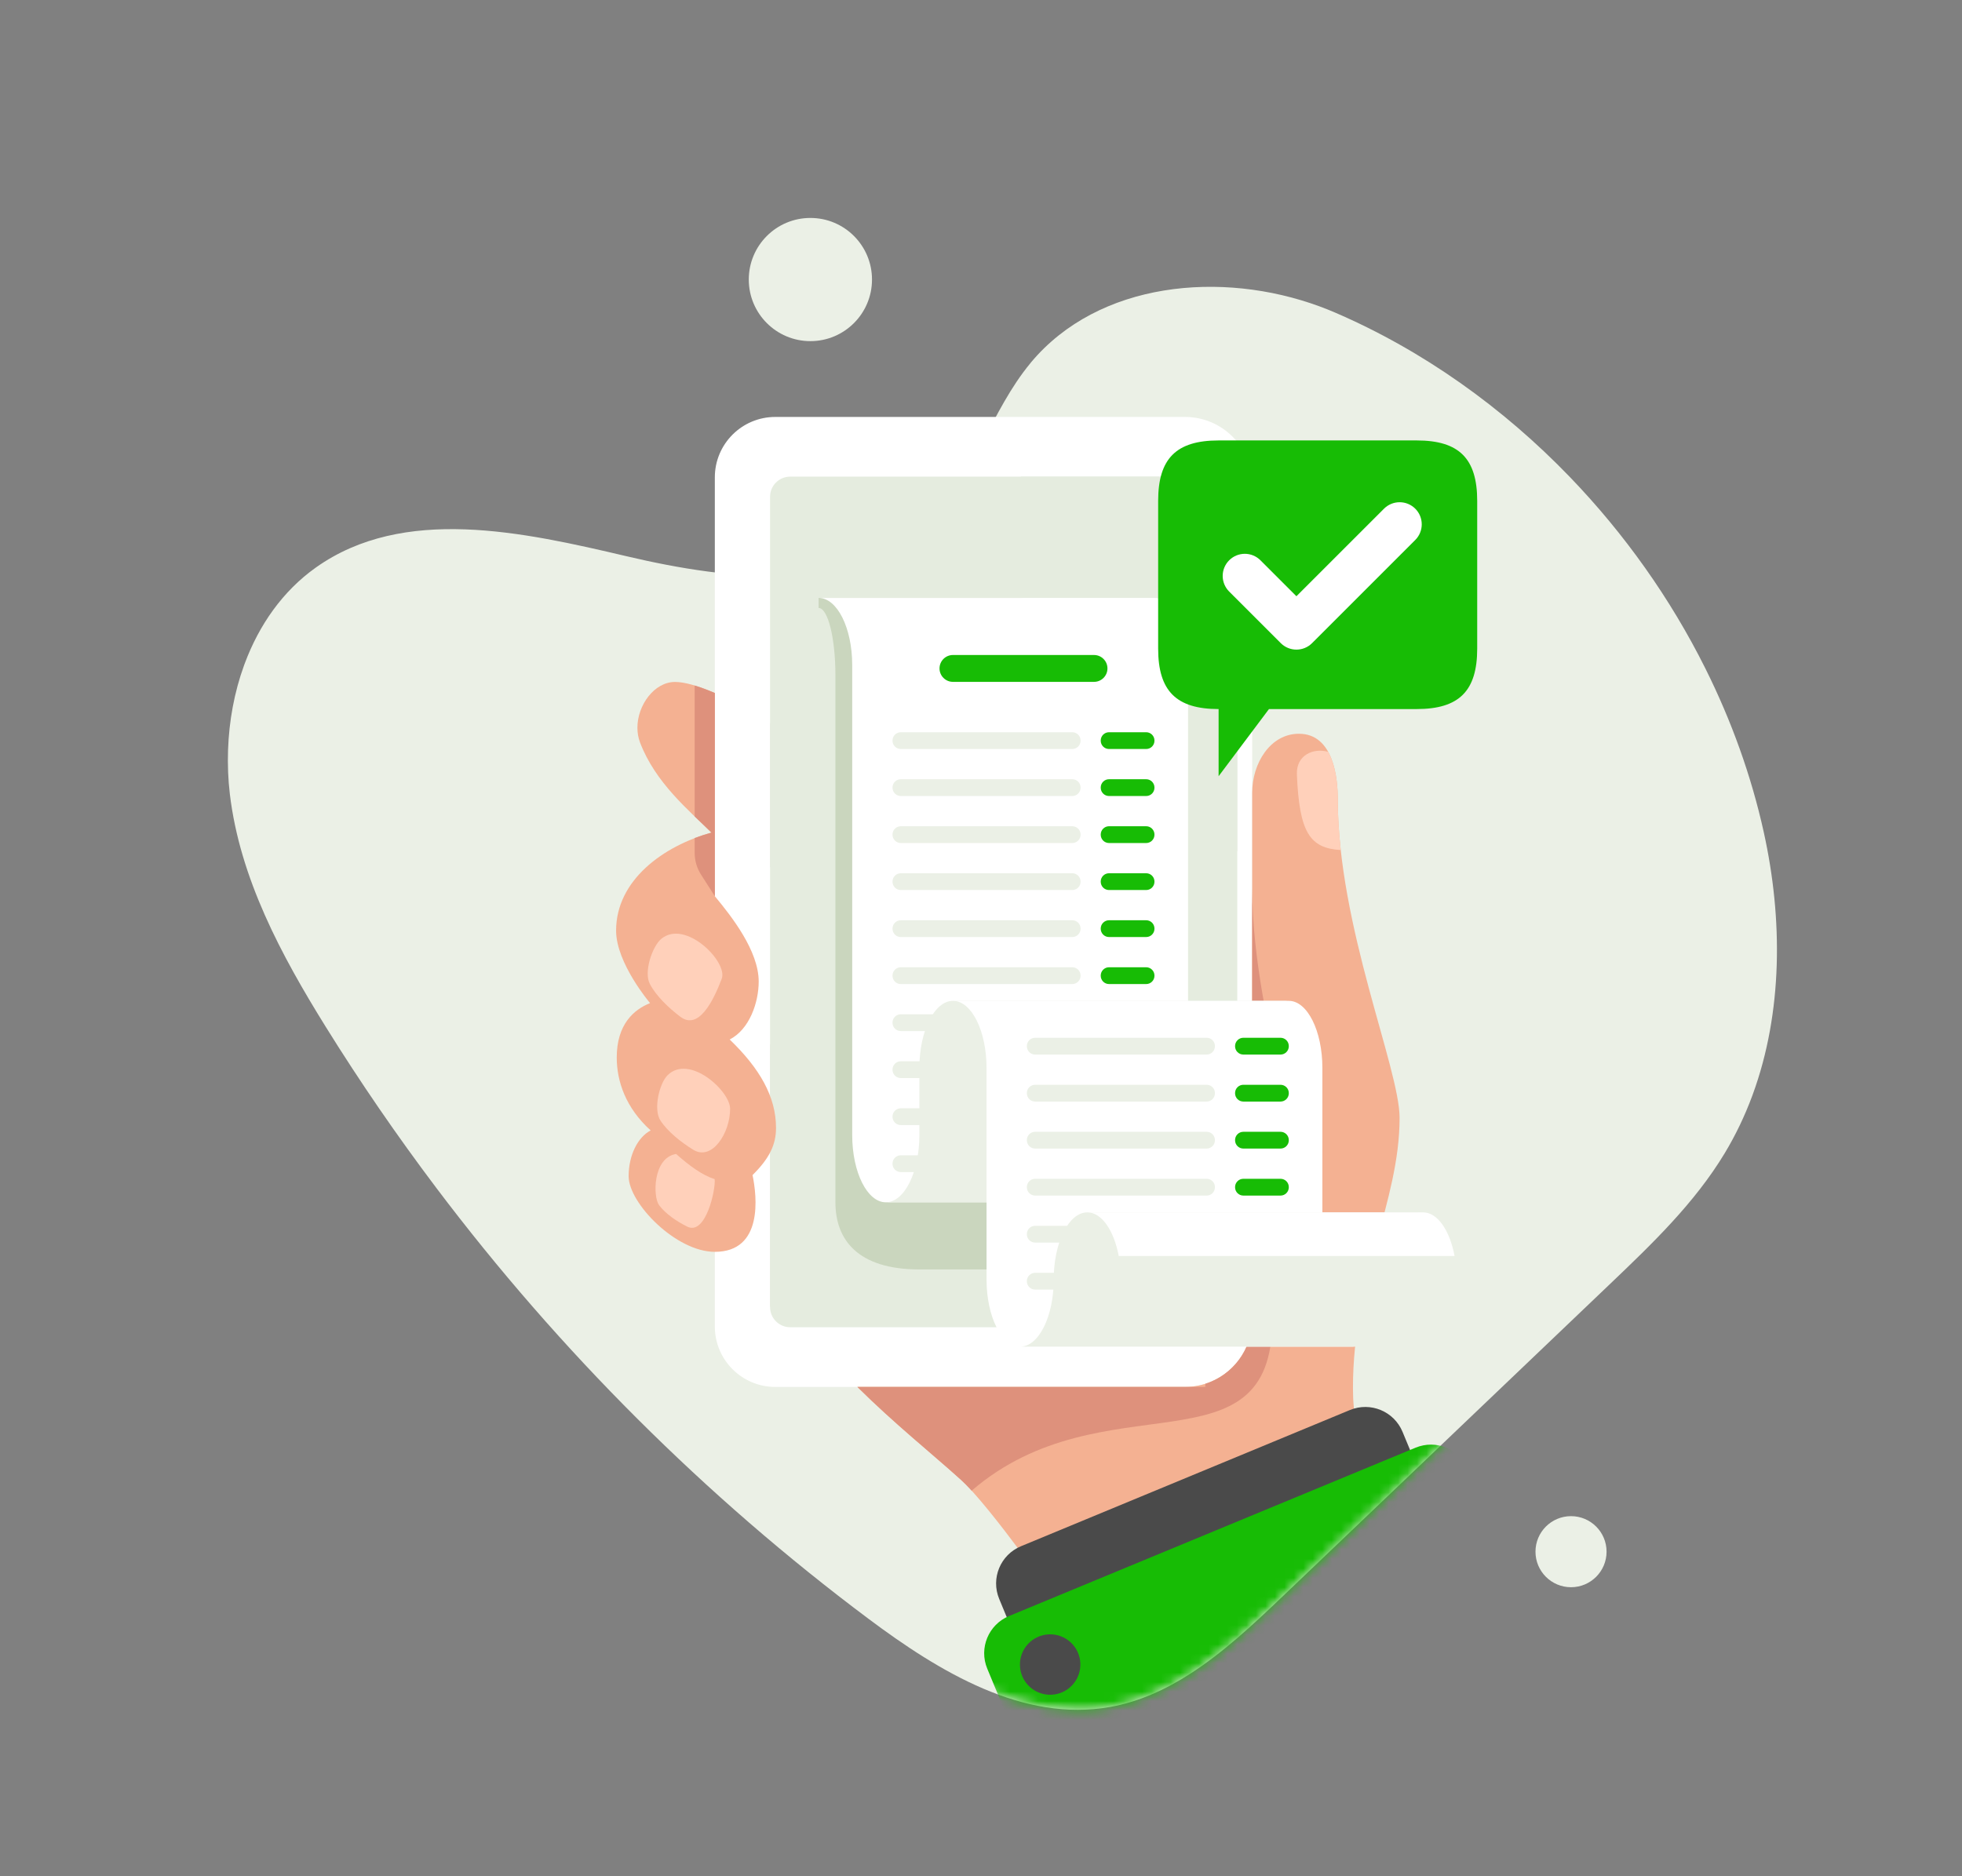 <svg width="207" height="198" viewBox="0 0 207 198" fill="none" xmlns="http://www.w3.org/2000/svg">
<rect x="0" y="0" width="207" height="198" fill="#808080" stroke="none"/>
<path fill-rule="evenodd" clip-rule="evenodd" d="M140.855 32.985C150.13 36.985 158.567 43.005 165.649 50.36C171.4 56.333 176.258 63.184 179.933 70.559C182.684 76.076 184.775 81.885 186.088 87.833C188.099 96.949 188.104 106.813 184.918 115.512L184.846 115.706C184.074 117.777 183.121 119.781 181.969 121.692C178.794 126.962 174.293 131.273 169.848 135.515C158.292 146.545 146.735 157.575 135.179 168.604C132.194 171.454 129.067 174.375 125.618 176.601C123.004 178.29 120.204 179.581 117.137 180.133C107.954 181.788 99.103 176.423 91.641 170.84C74.402 157.942 59.01 142.568 46.027 125.352C41.891 119.866 37.993 114.196 34.365 108.356C29.662 100.784 25.312 92.681 24.25 83.802C24.066 82.268 24.008 80.706 24.06 79.143C24.163 76.094 24.72 73.044 25.75 70.211L25.839 69.971C27.348 65.947 29.824 62.376 33.327 59.89C42.577 53.325 55.131 56.117 66.116 58.702C77.101 61.287 90.26 62.818 98.258 54.757C102.836 50.144 104.557 43.353 108.697 38.345C108.728 38.307 108.756 38.268 108.787 38.23C115.912 29.733 128.853 28.503 139.254 32.345C139.795 32.545 140.329 32.758 140.855 32.985Z" fill="#EBF0E6"/>
<mask id="mask0_2_453" style="mask-type:alpha" maskUnits="userSpaceOnUse" x="24" y="25" width="164" height="156">
<path fill-rule="evenodd" clip-rule="evenodd" d="M140.855 32.985C150.13 36.985 158.567 43.005 165.649 50.36C171.4 56.333 176.258 63.184 179.934 70.559C182.684 76.076 184.776 81.885 186.088 87.833C188.1 96.949 188.104 106.813 184.918 115.512L184.846 115.706C184.075 117.777 183.121 119.781 181.969 121.692C178.794 126.962 174.294 131.273 169.848 135.515C158.292 146.545 146.735 157.575 135.179 168.604C132.194 171.454 129.067 174.375 125.619 176.601C123.004 178.29 120.204 179.581 117.137 180.133C107.954 181.788 99.103 176.423 91.641 170.84C74.403 157.942 59.011 142.568 46.028 125.352C41.891 119.866 37.993 114.196 34.365 108.356C29.662 100.784 25.313 92.681 24.25 83.802C24.066 82.268 24.008 80.706 24.06 79.143C24.163 76.094 24.72 73.044 25.75 70.211L25.839 69.971C27.348 65.947 29.824 62.376 33.328 59.89C42.577 53.325 48.015 23.915 59.001 26.5C69.985 29.085 79.502 34.56 87.501 26.5C92.078 21.887 104.557 43.353 108.697 38.345C105 26.5 101.214 30.115 105.5 36C112.626 27.502 128.853 28.503 139.254 32.345C139.796 32.545 140.329 32.758 140.855 32.985Z" fill="#EBF0E6"/>
</mask>
<g mask="url(#mask0_2_453)">
<path d="M125.024 146.363L81.796 146.363C78.273 146.363 75.418 143.507 75.418 139.985V50.378C75.418 46.856 78.273 44 81.796 44H125.024C128.938 44 132.111 47.173 132.111 51.087V139.276C132.111 143.19 128.938 146.363 125.024 146.363Z" fill="white"/>
<path d="M128.411 140.064H83.371C82.197 140.064 81.245 139.112 81.245 137.938V52.425C81.245 51.251 82.197 50.299 83.371 50.299H128.411C129.584 50.299 130.537 51.251 130.537 52.425V137.938C130.537 139.112 129.584 140.064 128.411 140.064Z" fill="#E5ECDF"/>
<path d="M81.245 137.938L81.245 137.948L130.537 89.821V61.809L81.245 110.234V137.938ZM81.245 76.338L107.719 50.299H123.176L81.245 91.541V76.338Z" fill="#E5ECDF"/>
<path d="M76.986 109.699C79.061 108.637 80.046 105.817 80.046 103.578C80.046 100.354 77.194 96.716 75.418 94.577V73.132C73.676 72.387 72.24 71.966 71.213 71.966C69.047 71.966 67.25 74.395 67.25 76.798C67.25 77.328 67.337 77.856 67.527 78.356C69.152 82.621 72.695 85.522 75.06 87.865C69.999 89.273 65.001 92.871 65.001 98.211C65.001 101.649 68.586 105.859 68.586 105.859C66.878 106.534 65.069 108.1 65.069 111.591C65.069 114.121 66.019 116.918 68.649 119.296C67.3 119.996 66.324 121.894 66.324 124.128C66.324 126.974 71.316 132.107 75.418 132.107C80.531 132.107 79.866 126.258 79.396 124.007C81.141 122.28 81.874 120.839 81.874 119.029C81.874 115.737 80.156 112.752 76.986 109.699ZM150.007 163.58L111.568 169.146C111.568 169.146 104.481 158.972 101.413 156.191C98.358 153.421 94.391 150.267 90.458 146.363H125.024C128.938 146.363 132.111 143.19 132.111 139.276V83.654C132.111 80.555 134.019 77.433 137.044 77.433C140.716 77.433 141.14 82.182 141.14 84.286C141.14 97.755 147.663 112.744 147.663 117.969C147.663 126.867 142.743 134.797 142.743 146.475C142.743 152.357 144.605 153.65 150.007 163.58Z" fill="#F4B192"/>
<path d="M141.455 89.706C141.454 89.7 141.455 89.692 141.455 89.686C141.257 87.877 141.14 86.068 141.14 84.286C141.14 83.051 140.993 80.907 140.13 79.344C138.578 78.896 136.744 79.68 136.828 81.721C137.081 87.855 138.186 89.514 141.455 89.706Z" fill="#FFD0BA"/>
<path d="M71.789 107.304C73.672 108.723 75.217 105.746 76.148 103.284C76.817 101.514 72.338 96.993 69.79 99.059C68.827 99.84 67.893 102.569 68.564 103.841C69.238 105.119 70.548 106.369 71.789 107.304Z" fill="#FFD0BA"/>
<path d="M73.139 121.332C75.106 122.546 77.031 119.593 77.031 117.011C77.031 115.126 72.74 111.214 70.439 113.462C69.57 114.312 68.905 117.062 69.675 118.243C70.45 119.43 71.843 120.532 73.139 121.332Z" fill="#FFD0BA"/>
<path d="M71.333 121.778C68.863 122.183 68.88 126.297 69.532 127.174C70.226 128.109 71.415 128.903 72.508 129.447C74.465 130.424 75.536 125.477 75.398 124.434C74.07 124.011 72.748 123.027 71.333 121.778Z" fill="#FFD0BA"/>
<path d="M132.111 93.75V139.276C132.111 142.44 130.036 145.118 127.174 146.029L127.15 146.363C127.15 146.363 134.237 147.725 134.237 139.276C134.237 129.574 134.237 110.048 134.237 110.048C134.237 110.048 132.111 101.428 132.111 93.75Z" fill="#DE917C"/>
<path d="M102.515 157.31C116.461 145.304 134.237 155.873 134.237 139.276C134.237 143.19 131.064 146.363 127.15 146.363H90.457C94.391 150.267 98.358 153.421 101.413 156.191C101.739 156.486 102.112 156.869 102.515 157.31ZM73.291 72.344C73.935 72.538 74.644 72.801 75.418 73.132V94.577L73.96 92.295C73.524 91.611 73.291 90.817 73.291 90.006V88.437C73.875 88.221 74.467 88.03 75.06 87.865C74.52 87.33 73.918 86.764 73.291 86.162V72.344Z" fill="#DE917C"/>
<path d="M110.861 181.873H160.72L147.975 151.103C147.076 148.933 144.589 147.903 142.419 148.802L107.719 163.175C105.549 164.074 104.519 166.561 105.418 168.731L110.861 181.873Z" fill="#4A4A4A"/>
<path d="M106.553 181.873H166L154.901 155.077C154.002 152.908 151.515 151.878 149.346 152.776L106.461 170.54C104.291 171.438 103.261 173.925 104.16 176.095L106.553 181.873Z" fill="#17BC05"/>
<path d="M113.983 175.539C114.048 177.299 112.676 178.78 110.916 178.846C109.156 178.913 107.675 177.54 107.609 175.779C107.543 174.02 108.916 172.539 110.676 172.473C112.435 172.406 113.916 173.779 113.983 175.539Z" fill="#4A4A4A"/>
<path d="M109.4 126.879V70.185C109.4 66.271 108.607 63.098 107.629 63.098H86.368V64.161C87.347 64.161 88.14 67.334 88.14 71.248V126.879C88.14 130.792 90.454 133.965 96.999 133.965H111.172C110.193 133.965 109.4 130.792 109.4 126.879Z" fill="#CAD6BE"/>
<path d="M125.345 119.792V70.185C125.345 66.271 123.759 63.098 121.802 63.098H86.368C88.326 63.098 89.912 66.271 89.912 70.185V119.792C89.912 123.706 91.498 126.879 93.455 126.879H128.888C126.932 126.879 125.345 123.706 125.345 119.792Z" fill="white"/>
<path d="M115.423 71.957H100.542C99.759 71.957 99.124 71.322 99.124 70.539C99.124 69.757 99.759 69.122 100.542 69.122H115.423C116.206 69.122 116.841 69.757 116.841 70.539C116.841 71.322 116.206 71.957 115.423 71.957Z" fill="#17BC05"/>
<path d="M113.132 123.69H95.039C94.556 123.69 94.164 123.298 94.164 122.815V122.793C94.164 122.309 94.556 121.918 95.039 121.918H113.132C113.615 121.918 114.007 122.309 114.007 122.793V122.815C114.007 123.298 113.615 123.69 113.132 123.69Z" fill="#EBF0E6"/>
<path d="M113.132 118.729H95.039C94.556 118.729 94.164 118.337 94.164 117.854V117.832C94.164 117.348 94.556 116.957 95.039 116.957H113.132C113.615 116.957 114.007 117.348 114.007 117.832V117.854C114.007 118.337 113.615 118.729 113.132 118.729Z" fill="#EBF0E6"/>
<path d="M113.132 113.768H95.039C94.556 113.768 94.164 113.376 94.164 112.893V112.871C94.164 112.388 94.556 111.997 95.039 111.997H113.132C113.615 111.997 114.007 112.388 114.007 112.871V112.893C114.007 113.376 113.615 113.768 113.132 113.768Z" fill="#EBF0E6"/>
<path d="M113.132 108.808H95.039C94.556 108.808 94.164 108.416 94.164 107.933V107.91C94.164 107.427 94.556 107.036 95.039 107.036H113.132C113.615 107.036 114.007 107.427 114.007 107.91V107.933C114.007 108.416 113.615 108.808 113.132 108.808Z" fill="#EBF0E6"/>
<path d="M113.132 103.847H95.039C94.556 103.847 94.164 103.455 94.164 102.972V102.95C94.164 102.467 94.556 102.075 95.039 102.075H113.132C113.615 102.075 114.007 102.467 114.007 102.95V102.972C114.007 103.455 113.615 103.847 113.132 103.847Z" fill="#EBF0E6"/>
<path d="M113.132 98.886H95.039C94.556 98.886 94.164 98.494 94.164 98.011V97.989C94.164 97.506 94.556 97.114 95.039 97.114H113.132C113.615 97.114 114.007 97.506 114.007 97.989V98.011C114.007 98.494 113.615 98.886 113.132 98.886Z" fill="#EBF0E6"/>
<path d="M113.132 93.925H95.039C94.556 93.925 94.164 93.534 94.164 93.051V93.028C94.164 92.546 94.556 92.154 95.039 92.154H113.132C113.615 92.154 114.007 92.546 114.007 93.028V93.051C114.007 93.534 113.615 93.925 113.132 93.925Z" fill="#EBF0E6"/>
<path d="M113.132 88.965H95.039C94.556 88.965 94.164 88.573 94.164 88.09V88.068C94.164 87.585 94.556 87.193 95.039 87.193H113.132C113.615 87.193 114.007 87.585 114.007 88.068V88.09C114.007 88.573 113.615 88.965 113.132 88.965Z" fill="#EBF0E6"/>
<path d="M113.132 84.004H95.039C94.556 84.004 94.164 83.612 94.164 83.129V83.107C94.164 82.624 94.556 82.232 95.039 82.232H113.132C113.615 82.232 114.007 82.624 114.007 83.107V83.129C114.007 83.612 113.615 84.004 113.132 84.004Z" fill="#EBF0E6"/>
<path d="M113.132 79.043H95.039C94.556 79.043 94.164 78.652 94.164 78.169V78.147C94.164 77.664 94.556 77.272 95.039 77.272H113.132C113.615 77.272 114.007 77.664 114.007 78.147V78.169C114.007 78.652 113.615 79.043 113.132 79.043Z" fill="#EBF0E6"/>
<path d="M120.927 103.847H117.007C116.524 103.847 116.132 103.455 116.132 102.972V102.95C116.132 102.467 116.524 102.075 117.007 102.075H120.927C121.41 102.075 121.801 102.467 121.801 102.95V102.972C121.801 103.455 121.41 103.847 120.927 103.847Z" fill="#17BC05"/>
<path d="M120.927 98.886H117.007C116.524 98.886 116.132 98.494 116.132 98.011V97.989C116.132 97.506 116.524 97.114 117.007 97.114H120.927C121.41 97.114 121.801 97.506 121.801 97.989V98.011C121.801 98.494 121.41 98.886 120.927 98.886Z" fill="#17BC05"/>
<path d="M120.927 93.925H117.007C116.524 93.925 116.132 93.534 116.132 93.051V93.028C116.132 92.546 116.524 92.154 117.007 92.154H120.927C121.41 92.154 121.801 92.546 121.801 93.028V93.051C121.801 93.534 121.41 93.925 120.927 93.925Z" fill="#17BC05"/>
<path d="M120.927 88.965H117.007C116.524 88.965 116.132 88.573 116.132 88.09V88.068C116.132 87.585 116.524 87.193 117.007 87.193H120.927C121.41 87.193 121.801 87.585 121.801 88.068V88.09C121.801 88.573 121.41 88.965 120.927 88.965Z" fill="#17BC05"/>
<path d="M120.927 84.004H117.007C116.524 84.004 116.132 83.612 116.132 83.129V83.107C116.132 82.624 116.524 82.232 117.007 82.232H120.927C121.41 82.232 121.801 82.624 121.801 83.107V83.129C121.801 83.612 121.41 84.004 120.927 84.004Z" fill="#17BC05"/>
<path d="M120.927 79.043H117.007C116.524 79.043 116.132 78.652 116.132 78.169V78.147C116.132 77.664 116.524 77.272 117.007 77.272H120.927C121.41 77.272 121.801 77.664 121.801 78.147V78.169C121.801 78.652 121.41 79.043 120.927 79.043Z" fill="#17BC05"/>
<path d="M132.432 112.705V119.792C132.432 123.706 130.846 126.879 128.889 126.879H93.456C95.413 126.879 96.999 123.706 96.999 119.792V112.705C96.999 108.791 98.585 105.619 100.542 105.619H135.975C134.019 105.619 132.432 108.791 132.432 112.705Z" fill="#EBF0E6"/>
<path d="M139.518 135.028V112.705C139.518 108.791 137.932 105.619 135.975 105.619H100.542C102.499 105.619 104.085 108.791 104.085 112.705V135.028C104.085 138.942 105.672 142.115 107.629 142.115H143.062C141.105 142.115 139.518 138.942 139.518 135.028Z" fill="white"/>
<path d="M127.306 136.091H109.212C108.729 136.091 108.338 135.699 108.338 135.216V135.194C108.338 134.711 108.729 134.32 109.212 134.32H127.306C127.789 134.32 128.18 134.711 128.18 135.194V135.216C128.18 135.699 127.789 136.091 127.306 136.091Z" fill="#EBF0E6"/>
<path d="M127.306 131.131H109.212C108.729 131.131 108.338 130.739 108.338 130.256V130.234C108.338 129.75 108.729 129.359 109.212 129.359H127.306C127.789 129.359 128.18 129.75 128.18 130.234V130.256C128.18 130.739 127.789 131.131 127.306 131.131Z" fill="#EBF0E6"/>
<path d="M127.306 126.17H109.212C108.729 126.17 108.338 125.778 108.338 125.295V125.273C108.338 124.789 108.729 124.398 109.212 124.398H127.306C127.789 124.398 128.18 124.789 128.18 125.273V125.295C128.18 125.778 127.789 126.17 127.306 126.17Z" fill="#EBF0E6"/>
<path d="M127.306 121.209H109.212C108.729 121.209 108.338 120.817 108.338 120.334V120.312C108.338 119.829 108.729 119.438 109.212 119.438H127.306C127.789 119.438 128.18 119.829 128.18 120.312V120.334C128.18 120.817 127.789 121.209 127.306 121.209Z" fill="#EBF0E6"/>
<path d="M127.306 116.249H109.212C108.729 116.249 108.338 115.857 108.338 115.374V115.351C108.338 114.868 108.729 114.477 109.212 114.477H127.306C127.789 114.477 128.18 114.868 128.18 115.351V115.374C128.18 115.857 127.789 116.249 127.306 116.249Z" fill="#EBF0E6"/>
<path d="M127.306 111.288H109.212C108.729 111.288 108.338 110.896 108.338 110.413V110.391C108.338 109.908 108.729 109.516 109.212 109.516H127.306C127.789 109.516 128.18 109.908 128.18 110.391V110.413C128.18 110.896 127.789 111.288 127.306 111.288Z" fill="#EBF0E6"/>
<path d="M135.101 126.17H131.18C130.697 126.17 130.305 125.778 130.305 125.295V125.273C130.305 124.789 130.697 124.398 131.18 124.398H135.101C135.584 124.398 135.975 124.789 135.975 125.273V125.295C135.975 125.778 135.584 126.17 135.101 126.17Z" fill="#17BC05"/>
<path d="M135.101 121.209H131.18C130.697 121.209 130.305 120.817 130.305 120.334V120.312C130.305 119.829 130.697 119.438 131.18 119.438H135.101C135.584 119.438 135.975 119.829 135.975 120.312V120.334C135.975 120.817 135.584 121.209 135.101 121.209Z" fill="#17BC05"/>
<path d="M135.101 116.249H131.18C130.697 116.249 130.305 115.857 130.305 115.374V115.351C130.305 114.868 130.697 114.477 131.18 114.477H135.101C135.584 114.477 135.975 114.868 135.975 115.351V115.374C135.975 115.857 135.584 116.249 135.101 116.249Z" fill="#17BC05"/>
<path d="M135.101 111.288H131.18C130.697 111.288 130.305 110.896 130.305 110.413V110.391C130.305 109.908 130.697 109.516 131.18 109.516H135.101C135.584 109.516 135.975 109.908 135.975 110.391V110.413C135.975 110.896 135.584 111.288 135.101 111.288Z" fill="#17BC05"/>
<path d="M114.715 127.942C112.758 127.942 111.172 131.114 111.172 135.028C111.172 138.942 109.586 142.115 107.629 142.115H143.062C145.019 142.115 146.605 138.942 146.605 135.028C146.605 131.114 148.192 127.942 150.148 127.942H114.715Z" fill="#EBF0E6"/>
<path d="M150.149 127.942H114.715C116.235 127.942 117.528 129.859 118.031 132.548H153.465C152.962 129.859 151.669 127.942 150.149 127.942Z" fill="white"/>
<path d="M149.474 46.48H128.568C124.101 46.48 122.19 48.391 122.19 52.858V68.449C122.19 72.916 124.101 74.827 128.568 74.827V81.914L133.883 74.827H149.474C153.941 74.827 155.852 72.916 155.852 68.449V52.858C155.852 48.391 153.941 46.48 149.474 46.48Z" fill="#17BC05"/>
</g>
<ellipse rx="6.5" ry="6.5" transform="matrix(-1 0 0 1 85.5 29.5)" fill="#EBF0E6"/>
<ellipse cx="165.75" cy="163.75" rx="3.75" ry="3.75" fill="#EBF0E6"/>
<path fill-rule="evenodd" clip-rule="evenodd" d="M136.778 68.554C136.181 68.554 135.585 68.327 135.129 67.871L129.684 62.428C128.772 61.516 128.772 60.039 129.684 59.127C130.596 58.216 132.072 58.216 132.983 59.127L136.778 62.922L146.019 53.683C146.929 52.773 148.407 52.772 149.317 53.683C150.228 54.594 150.228 56.071 149.317 56.983L138.428 67.871C137.973 68.327 137.375 68.554 136.778 68.554Z" fill="white"/>
</svg>
